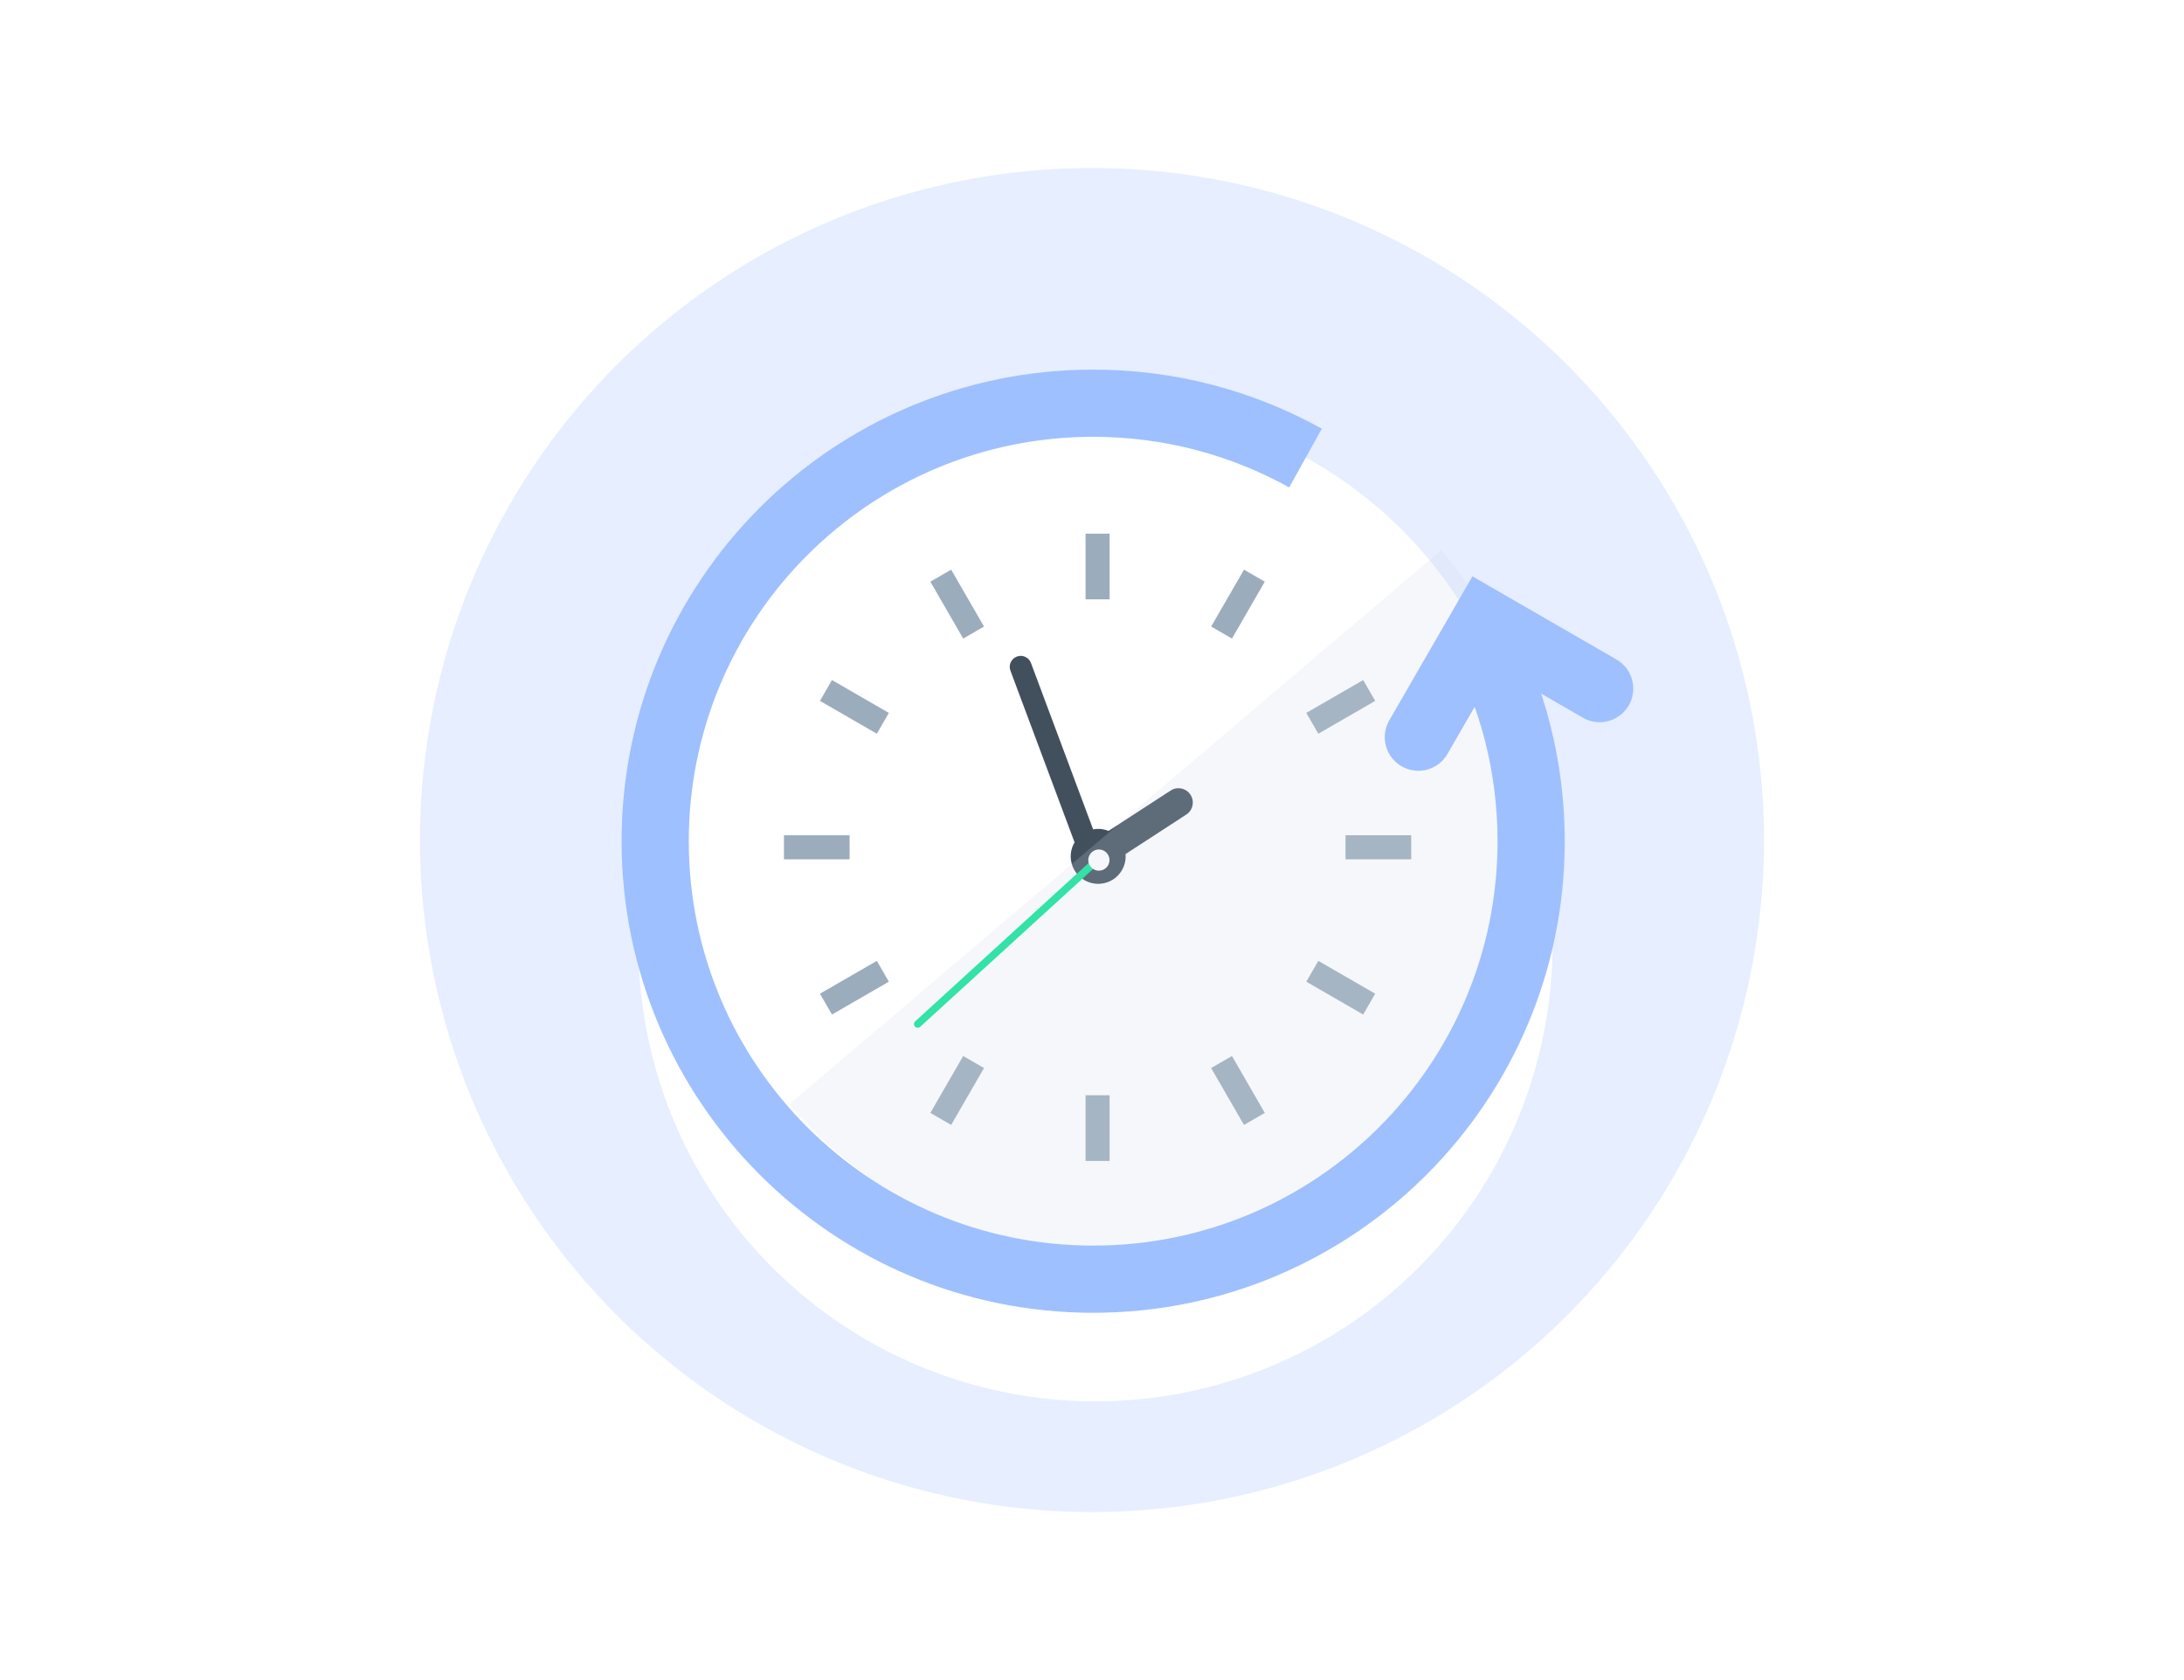 <svg xmlns="http://www.w3.org/2000/svg" width="130" height="100" viewBox="0 0 130 100" fill="none"><circle cx="65" cy="50" r="40" fill="#E6EEFF"></circle><g filter="url(#filter0_dd_32577_110787)"><path d="M92.411 50.203C92.412 55.584 90.817 60.845 87.827 65.319C84.838 69.793 80.589 73.281 75.617 75.34C70.646 77.4 65.175 77.938 59.898 76.888C54.62 75.839 49.772 73.247 45.968 69.442C42.163 65.637 39.572 60.789 38.522 55.511C37.473 50.233 38.012 44.763 40.072 39.792C42.132 34.82 45.62 30.572 50.094 27.583C54.569 24.594 59.83 22.999 65.211 23C72.425 23.001 79.344 25.867 84.445 30.968C89.546 36.07 92.411 42.989 92.411 50.203Z" fill="white"></path></g><g clip-path="url(#clip0_32577_110787)"><path d="M65.46 75C51.422 75 40 63.578 40 49.539C40 35.5 51.422 24.078 65.46 24.078C79.499 24.078 90.922 35.5 90.922 49.539C90.922 63.578 79.5 75 65.46 75Z" fill="white"></path><path d="M57.333 62.856L58.572 63.571L56.617 66.957L55.379 66.241L57.333 62.856Z" fill="#9BACBC"></path><path d="M74.047 33.908L75.285 34.623L73.331 38.008L72.092 37.293L74.047 33.908Z" fill="#9BACBC"></path><path d="M52.193 57.192L52.908 58.431L49.522 60.386L48.807 59.147L52.193 57.192Z" fill="#9BACBC"></path><path d="M81.141 40.478L81.857 41.717L78.471 43.672L77.756 42.433L81.141 40.478Z" fill="#9BACBC"></path><path d="M50.572 49.717V51.148H46.664V49.717H50.572Z" fill="#9BACBC"></path><path d="M84 49.717V51.148L80.091 51.147V49.717H84Z" fill="#9BACBC"></path><path d="M52.908 42.433L52.193 43.672L48.807 41.717L49.522 40.478L52.908 42.433Z" fill="#9BACBC"></path><path d="M81.857 59.147L81.141 60.386L77.756 58.431L78.471 57.192L81.857 59.147Z" fill="#9BACBC"></path><path d="M58.572 37.293L57.333 38.008L55.379 34.623L56.617 33.908L58.572 37.293Z" fill="#9BACBC"></path><path d="M75.285 66.241L74.047 66.957L72.092 63.571L73.331 62.856L75.285 66.241Z" fill="#9BACBC"></path><path d="M66.047 35.673H64.617V31.764H66.047V35.673Z" fill="#9BACBC"></path><path d="M66.047 69.1H64.617V65.191H66.047V69.1Z" fill="#9BACBC"></path><path d="M70.862 47.304C70.606 46.91 70.076 46.797 69.682 47.054L65.984 49.457C65.7 49.342 65.382 49.306 65.067 49.365L61.367 39.462C61.242 39.125 60.866 38.953 60.528 39.08C60.19 39.205 60.018 39.582 60.145 39.919L63.962 50.137C63.718 50.548 63.656 51.061 63.836 51.544C64.152 52.39 65.094 52.82 65.941 52.503C66.644 52.241 67.058 51.546 66.998 50.834L70.612 48.484C71.007 48.228 71.119 47.699 70.862 47.304L70.862 47.304Z" fill="#42505D"></path><path d="M54.626 61.174C54.566 61.174 54.506 61.15 54.462 61.103C54.38 61.013 54.387 60.873 54.477 60.791L65.497 50.729C65.587 50.647 65.726 50.654 65.808 50.744C65.889 50.833 65.884 50.973 65.794 51.055L54.774 61.116C54.732 61.155 54.678 61.174 54.625 61.174H54.626Z" fill="#0BE597"></path><path d="M65.409 51.824C65.061 51.824 64.778 51.541 64.778 51.193C64.778 50.845 65.061 50.561 65.409 50.561C65.758 50.561 66.042 50.845 66.042 51.193C66.042 51.541 65.758 51.824 65.409 51.824Z" fill="white"></path><path opacity="0.2" d="M85.829 32.792C85.814 32.774 85.799 32.757 85.784 32.74L46.986 65.719C47.001 65.736 47.015 65.755 47.03 65.772C56.123 76.469 72.223 77.773 82.92 68.681C93.617 59.588 94.922 43.489 85.829 32.792Z" fill="#CFDAE8"></path></g><path d="M77.709 27.264C73.965 25.184 69.656 24 65.07 24C50.672 24 39 35.672 39 50.069C39 64.467 50.672 76.139 65.07 76.139C79.467 76.139 91.139 64.467 91.139 50.069C91.139 45.644 90.036 41.475 88.09 37.825" stroke="#9FC0FF" stroke-width="4"></path><path d="M84.426 43.878L88.376 37.037L95.218 40.986" stroke="#9FC0FF" stroke-width="4" stroke-linecap="round"></path><defs><filter id="filter0_dd_32577_110787" x="26" y="13" width="78.411" height="78.411" filterUnits="userSpaceOnUse" color-interpolation-filters="sRGB"><feFlood flood-opacity="0" result="BackgroundImageFix"></feFlood><feColorMatrix in="SourceAlpha" type="matrix" values="0 0 0 0 0 0 0 0 0 0 0 0 0 0 0 0 0 0 127 0" result="hardAlpha"></feColorMatrix><feOffset dy="4"></feOffset><feGaussianBlur stdDeviation="5"></feGaussianBlur><feColorMatrix type="matrix" values="0 0 0 0 0.608 0 0 0 0 0.675 0 0 0 0 0.737 0 0 0 0.35 0"></feColorMatrix><feBlend mode="normal" in2="BackgroundImageFix" result="effect1_dropShadow_32577_110787"></feBlend><feColorMatrix in="SourceAlpha" type="matrix" values="0 0 0 0 0 0 0 0 0 0 0 0 0 0 0 0 0 0 127 0" result="hardAlpha"></feColorMatrix><feOffset dy="2"></feOffset><feGaussianBlur stdDeviation="6"></feGaussianBlur><feColorMatrix type="matrix" values="0 0 0 0 0.896 0 0 0 0 0.93 0 0 0 0 0.996 0 0 0 0.5 0"></feColorMatrix><feBlend mode="normal" in2="effect1_dropShadow_32577_110787" result="effect2_dropShadow_32577_110787"></feBlend><feBlend mode="normal" in="SourceGraphic" in2="effect2_dropShadow_32577_110787" result="shape"></feBlend></filter><clipPath id="clip0_32577_110787"><rect width="49" height="49" fill="white" transform="translate(41 26)"></rect></clipPath></defs></svg>